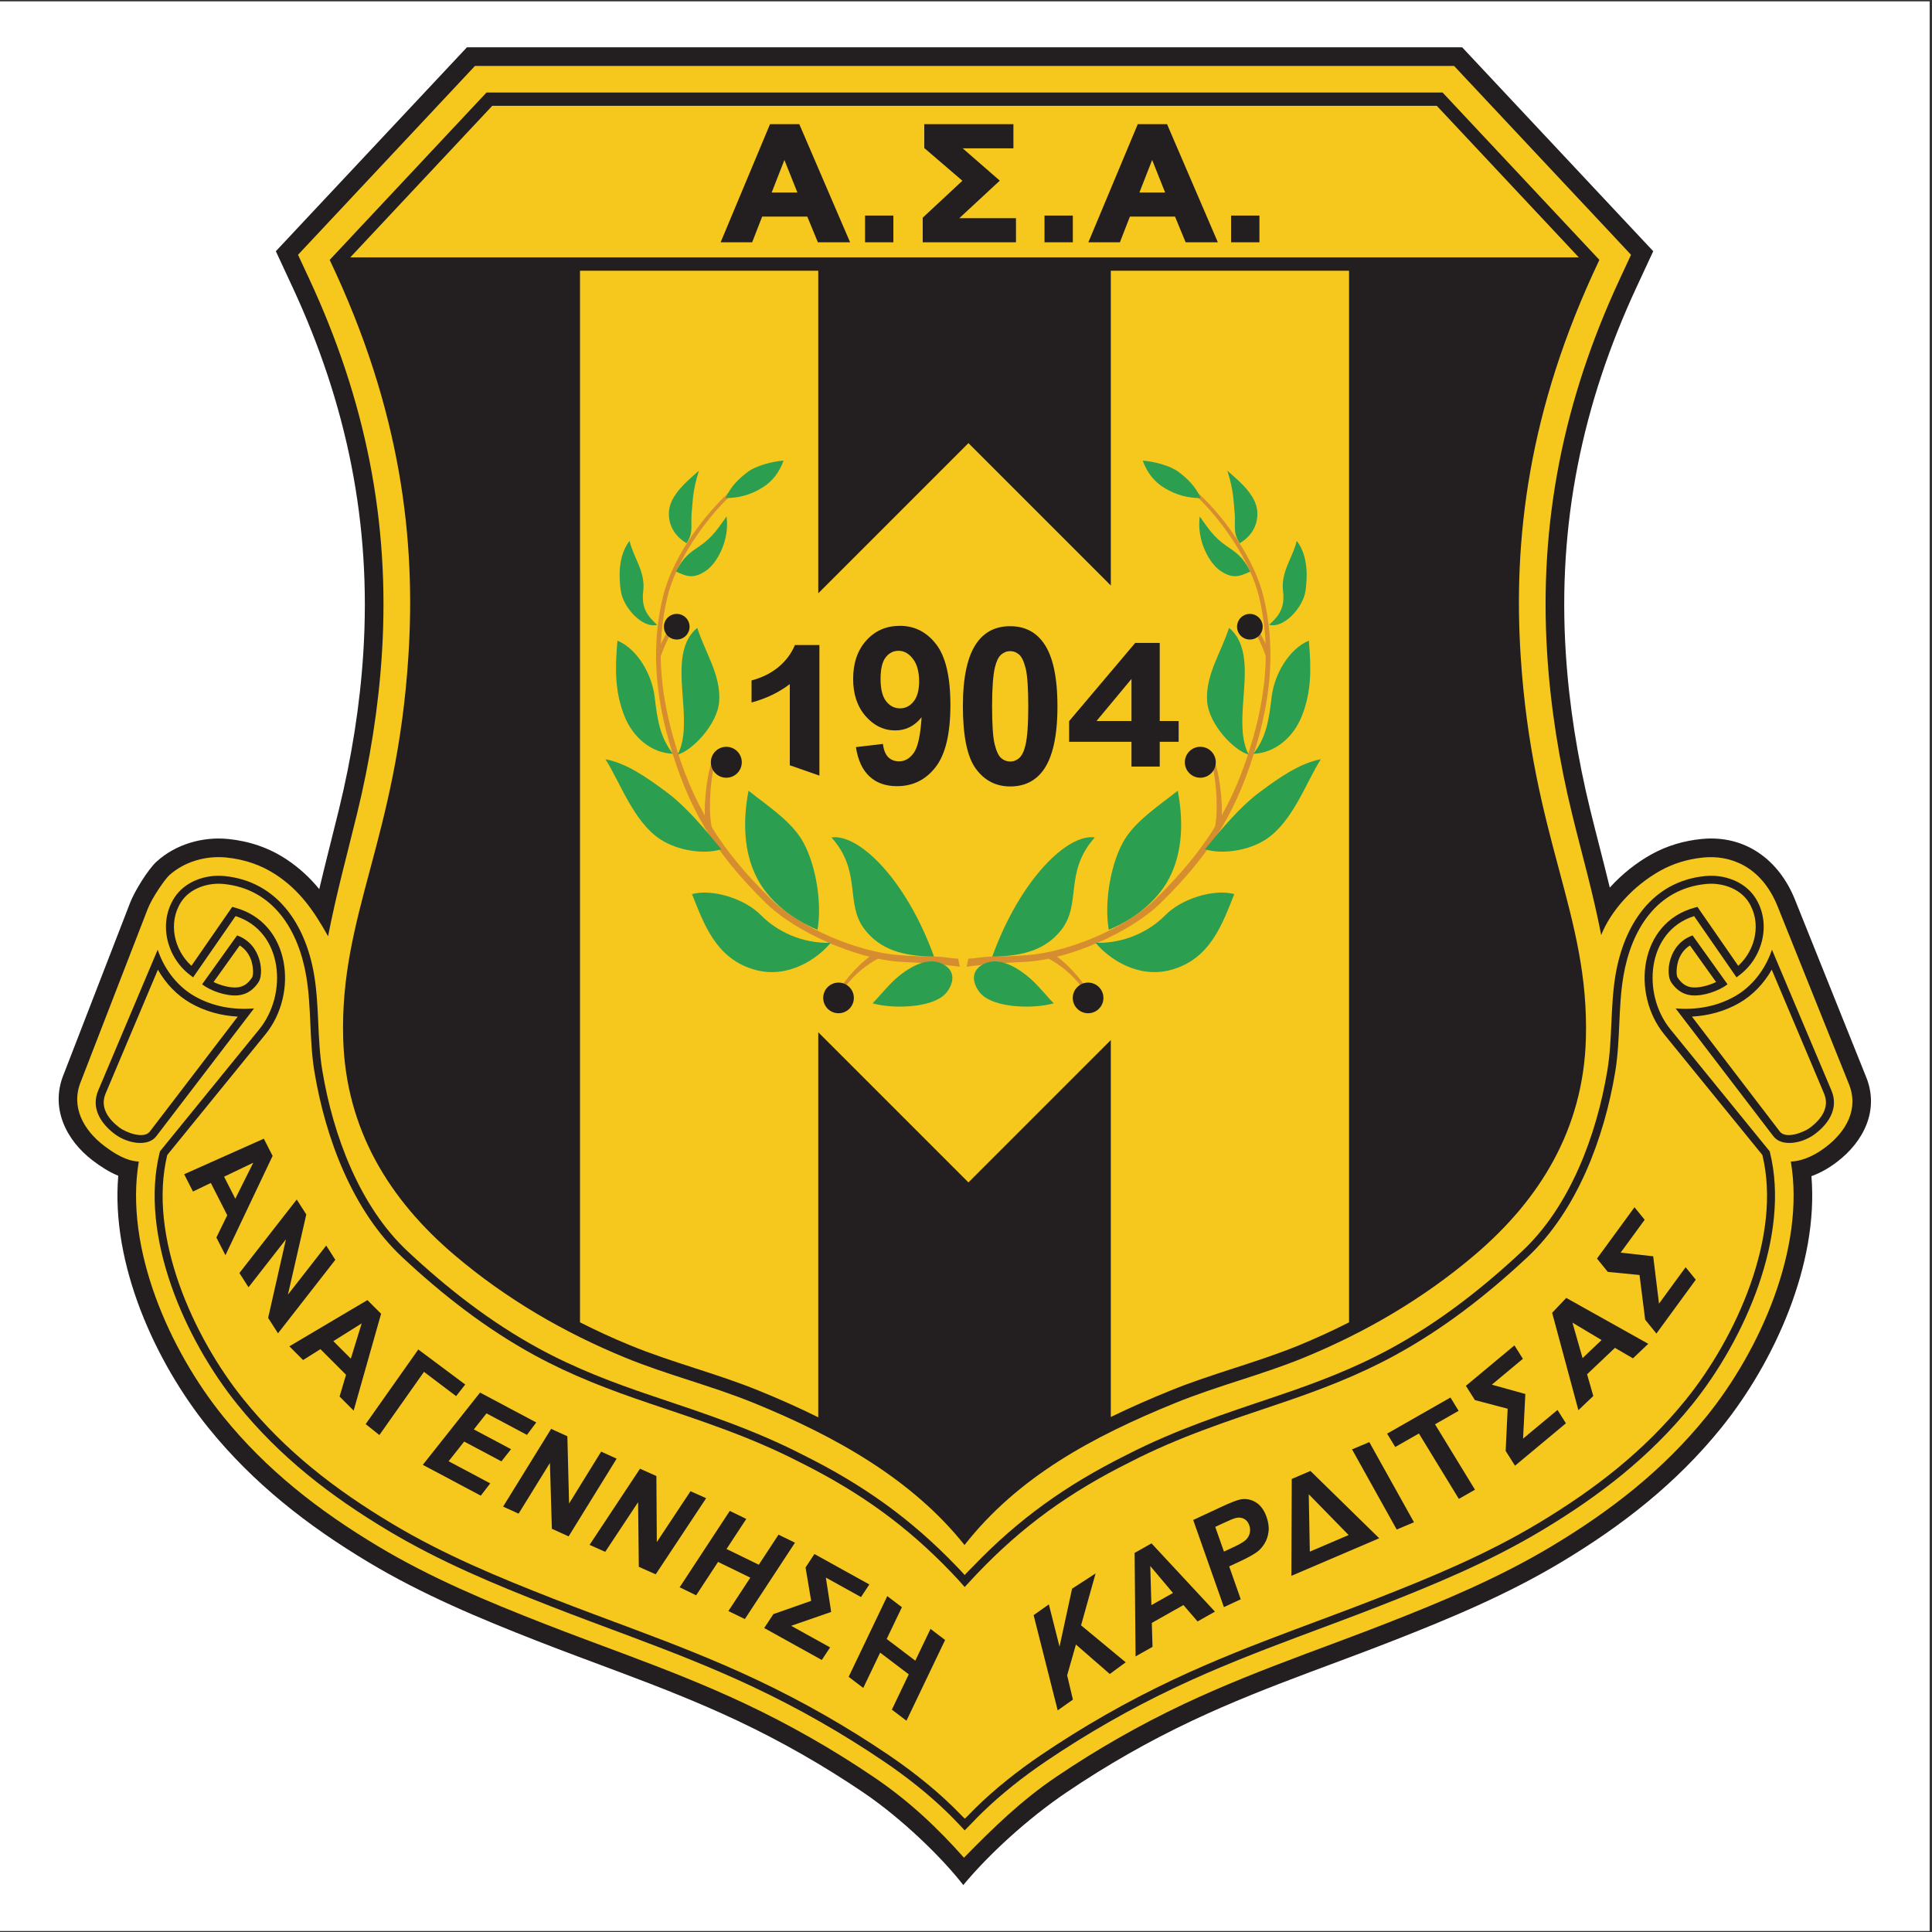 <?xml version="1.0" encoding="UTF-8"?>
<svg xmlns="http://www.w3.org/2000/svg" xmlns:xlink="http://www.w3.org/1999/xlink" width="596pt" height="596pt" viewBox="0 0 596 596" version="1.1">
<rect x="0" y="0" width="596" height="596" fill="#333333" stroke="none"/>
<g id="surface1">
<path style=" stroke:none;fill-rule:evenodd;fill:rgb(100%,100%,100%);fill-opacity:1;" d="M 0 0.418 L 595.277 0.418 L 595.277 595.691 L 0 595.691 L 0 0.418 "/>
<path style=" stroke:none;fill-rule:evenodd;fill:rgb(13.699%,12.199%,12.5%);fill-opacity:1;" d="M 558.805 362.836 C 561.059 389.926 547.445 420.094 530.965 440.492 C 517.113 457.633 500.391 470.664 481.578 481.945 C 465.078 491.84 447.406 499.234 429.531 506.227 C 421.191 509.492 412.785 512.578 404.398 515.723 C 392.043 520.355 379.73 525.168 367.789 530.805 C 354.281 537.176 341.285 544.598 328.922 552.977 C 317.055 561.016 305.035 572.023 297.16 581.52 C 290.578 573.004 278.16 560.973 266.355 552.977 C 253.992 544.598 240.996 537.176 227.488 530.805 C 215.547 525.168 203.234 520.355 190.875 515.723 C 182.492 512.578 174.086 509.492 165.742 506.227 C 147.871 499.234 130.199 491.84 113.699 481.945 C 94.887 470.668 78.16 457.633 64.312 440.492 C 47.801 420.059 34.172 389.824 36.484 362.699 C 33.656 361.566 31.035 359.848 28.621 358.016 C 20.25 351.652 15.402 341.582 19.688 331.309 L 40.176 278.402 C 41.5 274.984 45.625 268.23 48.309 265.793 C 54.203 260.445 62.453 258.043 70.324 258.812 C 76.785 259.445 82.898 261.48 88.324 265.066 C 92.406 267.766 95.664 270.84 98.488 274.285 C 100.426 266.07 102.555 257.906 104.562 249.691 C 108.438 233.812 111.043 217.648 112.078 201.336 C 114.605 161.527 107.012 124.652 90.23 88.555 L 85.094 77.5 L 144.039 14.59 L 451.059 14.59 L 510.004 77.5 L 504.867 88.555 C 488.09 124.652 480.492 161.527 483.02 201.336 C 484.055 217.648 486.66 233.812 490.535 249.691 C 492.508 257.766 494.656 265.758 496.602 273.809 C 500.355 269.656 504.836 266.113 509.469 263.543 C 514.262 260.883 519.504 259.348 524.953 258.812 C 538.395 257.496 548.805 265.266 553.719 277.512 L 575.574 331.973 C 579.891 342.27 575.012 352.117 566.652 358.473 C 564.285 360.266 561.633 361.824 558.805 362.836 "/>
<path style=" stroke:none;fill-rule:evenodd;fill:rgb(96.1%,78.4%,11.8%);fill-opacity:1;" d="M 101.207 288.812 C 103.824 275.438 106.914 264.273 110.141 251.051 C 114.102 234.832 116.754 218.367 117.812 201.699 C 120.402 160.844 112.66 123.184 95.441 86.133 L 91.938 78.598 L 146.527 20.336 L 448.57 20.336 L 503.16 78.598 L 499.656 86.133 C 482.438 123.184 474.695 160.844 477.285 201.699 C 478.344 218.367 480.996 234.832 484.957 251.051 C 488.211 264.391 491.324 274.961 493.953 288.453 C 496.914 280.984 503.793 273.258 512.254 268.562 C 516.098 266.43 520.512 265.02 525.516 264.527 C 533.414 263.754 543.273 266.902 548.387 279.648 L 570.262 334.156 C 573.586 342.023 569.566 349.043 563.176 353.898 C 560.223 356.141 556.395 358.184 552.457 358.32 C 556.965 385.18 542.887 416.602 526.496 436.883 C 513.035 453.543 496.906 466.059 478.625 477.02 C 462.363 486.77 445.051 493.988 427.441 500.879 C 419.125 504.133 410.742 507.211 402.383 510.344 C 389.875 515.035 377.426 519.906 365.34 525.609 C 351.551 532.113 338.32 539.672 325.699 548.223 C 315.035 555.449 306.305 563.949 297.371 573.086 C 288.98 563.59 280.133 555.371 269.578 548.223 C 256.957 539.672 243.727 532.113 229.938 525.609 C 217.852 519.906 205.402 515.035 192.895 510.344 C 184.535 507.211 176.152 504.133 167.836 500.879 C 150.227 493.988 132.914 486.77 116.652 477.02 C 98.371 466.059 82.242 453.543 68.781 436.883 C 52.395 416.605 38.312 385.18 42.82 358.32 C 38.879 358.184 35.051 355.684 32.098 353.441 C 25.707 348.586 21.695 341.324 25.016 333.461 L 45.535 280.477 C 46.957 276.797 50.98 271.125 52.168 270.047 C 56.84 265.809 63.465 263.91 69.762 264.527 C 75.715 265.113 80.836 267.004 85.156 269.859 C 92.359 274.621 96.652 280.684 101.207 288.812 "/>
<path style=" stroke:none;fill-rule:evenodd;fill:rgb(13.699%,12.199%,12.5%);fill-opacity:1;" d="M 59.055 297.938 L 71.641 279.766 L 72.477 279.992 C 89.676 284.645 92.078 306.559 81.898 319.066 L 51.598 356.305 C 45.547 381.293 59.629 412.504 75.16 431.727 C 88.043 447.668 103.34 459.473 120.871 469.984 C 136.828 479.551 153.562 486.48 170.828 493.238 C 179.105 496.477 187.449 499.539 195.773 502.664 C 208.516 507.441 221.125 512.379 233.438 518.191 C 247.648 524.895 261.172 532.617 274.18 541.43 C 282.156 546.836 290.246 553.328 296.945 560.379 L 297.637 561.031 L 298.344 560.367 C 299.121 559.547 299.918 558.738 300.73 557.938 C 306.914 551.832 314.047 546.207 321.098 541.43 C 334.105 532.617 347.629 524.895 361.84 518.191 C 374.152 512.379 386.762 507.441 399.504 502.664 C 407.828 499.539 416.172 496.477 424.449 493.238 C 441.715 486.48 458.449 479.551 474.406 469.984 C 491.938 459.473 507.234 447.668 520.113 431.727 C 535.648 412.504 549.73 381.293 543.676 356.305 L 513.379 319.066 C 503.199 306.559 505.602 284.645 522.801 279.992 L 523.637 279.766 L 536.223 297.938 C 541.645 293.035 543.496 284.543 539.383 278.215 C 536.645 274.008 531.141 272.223 526.312 272.695 C 510.949 274.199 503.211 286.996 500.816 301.051 C 499.148 310.852 499.91 320.879 498.258 330.77 C 494.863 351.059 486.535 373.484 471.195 387.824 C 458.727 399.477 445.309 409.934 430.297 418.117 C 418.836 424.363 407.16 428.801 394.832 432.957 C 378.824 438.352 363.824 443.219 348.691 450.996 C 330 460.301 315.379 470.758 301.164 485.746 C 299.961 487.012 298.781 488.309 297.586 489.582 C 296.363 488.133 295.07 486.746 293.762 485.375 C 279.656 470.586 265.121 460.227 246.586 450.996 C 231.453 443.219 216.449 438.352 200.445 432.957 C 188.117 428.801 176.441 424.363 164.98 418.117 C 149.969 409.934 136.551 399.477 124.082 387.824 C 108.738 373.484 100.414 351.059 97.02 330.77 C 95.367 320.879 96.129 310.852 94.457 301.051 C 92.066 286.996 84.324 274.199 68.965 272.695 C 64.137 272.223 58.629 274.008 55.895 278.215 C 51.781 284.543 53.633 293.035 59.055 297.938 Z M 522.133 288.562 C 514.453 291.332 513.824 300.484 515.531 303.008 C 516.523 304.48 518.41 306.77 521.988 307.059 C 525.547 307.348 530.383 305.641 532.926 303.645 Z M 521.328 291.668 L 529.391 302.938 C 527.152 304.035 524.266 304.773 522.184 304.605 C 520.078 304.438 518.711 303.32 517.57 301.629 C 516.887 300.617 517.332 297.684 517.664 296.598 C 518.312 294.492 519.543 292.777 521.328 291.668 Z M 546.629 292.973 L 564.973 336.391 C 567.184 341.629 564.469 346.355 559.938 349.797 C 555.953 352.824 549.609 353.844 547.094 350.555 L 516.91 311.082 C 523.395 311.621 529.77 310.465 535.309 307.281 C 540.199 304.477 544.445 299.469 546.629 292.973 Z M 546.562 299.137 L 562.703 337.348 C 564.523 341.652 561.797 345.293 558.449 347.836 C 556.508 349.312 550.93 351.516 549.047 349.059 L 521.941 313.613 C 527.047 313.332 532.059 311.988 536.535 309.418 C 540.758 306.992 544.164 303.352 546.562 299.137 Z M 297.586 564.652 C 296.766 563.723 296.086 563.051 295.332 562.258 C 294.332 561.199 293.297 560.152 292.234 559.117 C 286.293 553.34 279.504 548.008 272.801 543.469 C 259.895 534.723 246.484 527.066 232.387 520.414 C 220.137 514.633 207.59 509.723 194.91 504.969 C 186.574 501.84 178.219 498.773 169.93 495.531 C 152.531 488.723 135.688 481.738 119.605 472.094 C 101.82 461.43 86.312 449.445 73.246 433.273 C 57.148 413.352 42.859 381.285 49.277 355.445 L 49.344 355.18 L 79.988 317.516 C 88.871 306.598 87.34 287.262 72.66 282.609 L 59.578 301.504 L 58.555 300.723 C 51.355 295.219 48.77 284.656 53.832 276.875 C 57.074 271.883 63.453 269.68 69.203 270.246 C 85.723 271.863 94.297 285.453 96.887 300.637 C 98.559 310.461 97.797 320.488 99.449 330.363 C 102.746 350.09 110.836 372.074 125.762 386.023 C 138.078 397.535 151.328 407.871 166.16 415.953 C 177.492 422.133 189.039 426.516 201.23 430.625 C 217.359 436.062 232.453 440.965 247.695 448.801 C 266.281 458.051 280.922 468.453 295.082 483.191 C 295.926 484.074 296.801 484.945 297.586 485.879 C 298.391 484.965 299.332 484.094 300.18 483.211 C 314.344 468.465 328.988 458.055 347.582 448.801 C 362.824 440.965 377.914 436.062 394.047 430.625 C 406.234 426.516 417.785 422.133 429.117 415.953 C 443.949 407.871 457.199 397.535 469.516 386.023 C 484.441 372.074 492.527 350.09 495.828 330.363 C 497.48 320.488 496.719 310.461 498.391 300.637 C 500.977 285.453 509.555 271.863 526.074 270.246 C 531.824 269.68 538.199 271.883 541.445 276.875 C 546.508 284.656 543.922 295.219 536.723 300.723 L 535.699 301.504 L 522.613 282.609 C 507.938 287.262 506.406 306.598 515.289 317.516 L 545.934 355.18 L 546 355.445 C 552.418 381.285 538.129 413.352 522.031 433.273 C 508.965 449.445 493.457 461.43 475.672 472.094 C 459.59 481.738 442.746 488.723 425.348 495.531 C 417.059 498.773 408.703 501.84 400.367 504.969 C 387.688 509.723 375.141 514.633 362.887 520.414 C 348.789 527.066 335.383 534.723 322.477 543.469 C 315.789 548 309.012 553.316 303.078 559.078 C 302.023 560.102 300.996 561.145 300 562.195 C 299.23 563.008 298.371 563.848 297.586 564.652 Z M 73.145 288.562 C 80.82 291.332 81.453 300.484 79.746 303.008 C 78.754 304.48 76.867 306.77 73.289 307.059 C 69.73 307.348 64.895 305.641 62.352 303.645 Z M 73.949 291.668 L 65.887 302.938 C 68.125 304.035 71.012 304.773 73.094 304.605 C 75.199 304.438 76.566 303.32 77.707 301.629 C 78.391 300.617 77.945 297.684 77.609 296.598 C 76.965 294.492 75.734 292.777 73.949 291.668 Z M 48.648 292.973 L 30.305 336.391 C 28.094 341.629 30.809 346.355 35.34 349.797 C 39.32 352.824 45.668 353.844 48.184 350.555 L 78.367 311.082 C 71.883 311.621 65.508 310.465 59.969 307.281 C 55.078 304.477 50.828 299.469 48.648 292.973 Z M 48.715 299.137 L 32.574 337.348 C 30.754 341.652 33.48 345.293 36.828 347.836 C 38.77 349.312 44.348 351.516 46.227 349.059 L 73.336 313.613 C 68.23 313.332 63.219 311.988 58.742 309.418 C 54.52 306.992 51.109 303.352 48.715 299.137 "/>
<path style=" stroke:none;fill-rule:evenodd;fill:rgb(13.699%,12.199%,12.5%);fill-opacity:1;" d="M 101.703 80.176 L 150.082 28.539 L 445.016 28.539 L 493.395 80.176 C 471.207 126.777 466.852 166.805 469.098 202.219 C 472.699 258.98 490.324 281.996 489.227 320.477 C 488.43 348.254 475.125 370.016 454.816 387.238 C 438.914 400.727 421.137 411.059 402.254 418.812 C 389.332 424.117 375.637 427.477 362.652 432.762 C 337.16 443.133 314.141 455.473 297.547 476.621 C 281.438 456.414 257.918 443.125 232.445 432.762 C 219.461 427.477 205.766 424.117 192.844 418.812 C 173.961 411.059 156.184 400.727 140.281 387.238 C 119.973 370.016 106.668 348.254 105.871 320.477 C 104.773 281.996 122.398 258.98 126 202.219 C 128.246 166.805 123.891 126.777 101.703 80.176 Z M 342.672 83.512 L 342.672 180.617 L 298.754 136.695 L 252.426 183.023 L 252.426 83.512 L 178.926 83.512 L 178.926 407.922 C 183.957 410.48 189.156 412.863 194.402 415.016 C 207.348 420.332 221.016 423.684 233.992 428.961 C 240.188 431.48 246.367 434.211 252.426 437.223 L 252.426 318.434 L 298.754 364.762 L 342.672 320.844 L 342.672 437.129 C 348.672 434.195 354.844 431.508 361.105 428.961 C 374.082 423.68 387.75 420.332 400.695 415.016 C 405.938 412.863 411.141 410.48 416.172 407.922 L 416.172 83.512 Z M 108.043 79.41 L 487.055 79.41 L 443.238 32.641 L 151.859 32.641 L 108.043 79.41 "/>
<path style=" stroke:none;fill-rule:nonzero;fill:rgb(13.699%,12.199%,12.5%);fill-opacity:1;" d="M 252.777 239.27 L 243.641 236.074 L 243.641 211.035 C 240.297 213.602 236.367 215.492 231.84 216.711 L 231.84 209.914 C 238.043 208.254 242.793 204.637 245.238 198.984 L 252.777 198.984 L 252.777 239.27 "/>
<path style=" stroke:none;fill-rule:nonzero;fill:rgb(13.699%,12.199%,12.5%);fill-opacity:1;" d="M 264.039 230.477 L 272.375 229.484 C 272.586 231.312 273.117 232.664 273.977 233.543 C 274.832 234.422 275.965 234.863 277.375 234.863 C 279.152 234.863 280.66 233.984 281.902 232.227 C 283.16 230.469 283.953 226.816 284.301 221.258 C 282.133 223.977 279.426 225.328 276.184 225.328 C 272.648 225.328 269.594 223.852 267.031 220.922 C 264.469 217.98 263.184 214.16 263.184 209.445 C 263.184 204.531 264.543 200.578 267.254 197.566 C 269.949 194.57 273.402 193.062 277.586 193.062 C 282.145 193.062 285.879 194.965 288.805 198.762 C 291.727 202.562 293.188 208.805 293.188 217.496 C 293.188 226.352 291.66 232.73 288.617 236.656 C 285.574 240.566 281.609 242.527 276.727 242.527 C 273.215 242.527 270.379 241.523 268.215 239.508 C 266.051 237.488 264.656 234.48 264.039 230.477 Z M 283.535 210.203 C 283.535 207.203 282.898 204.883 281.621 203.238 C 280.348 201.578 278.859 200.758 277.188 200.758 C 275.598 200.758 274.27 201.434 273.223 202.785 C 272.168 204.141 271.645 206.359 271.645 209.445 C 271.645 212.57 272.219 214.867 273.359 216.32 C 274.5 217.785 275.934 218.52 277.648 218.52 C 279.301 218.52 280.699 217.82 281.828 216.41 C 282.969 215.004 283.535 212.93 283.535 210.203 "/>
<path style=" stroke:none;fill-rule:nonzero;fill:rgb(13.699%,12.199%,12.5%);fill-opacity:1;" d="M 311.621 193.176 C 315.984 193.176 319.383 194.855 321.828 198.203 C 324.746 202.156 326.211 208.73 326.211 217.914 C 326.211 227.066 324.738 233.648 321.801 237.66 C 319.371 240.965 315.984 242.609 311.621 242.609 C 307.262 242.609 303.734 240.805 301.059 237.176 C 298.383 233.559 297.043 227.102 297.043 217.812 C 297.043 208.695 298.516 202.137 301.457 198.137 C 303.883 194.832 307.27 193.176 311.621 193.176 Z M 311.621 200.871 C 310.586 200.871 309.656 201.234 308.84 201.945 C 308.023 202.664 307.387 203.949 306.938 205.797 C 306.352 208.199 306.047 212.234 306.047 217.914 C 306.047 223.594 306.32 227.492 306.844 229.613 C 307.375 231.742 308.047 233.152 308.852 233.863 C 309.664 234.562 310.586 234.922 311.621 234.922 C 312.668 234.922 313.598 234.562 314.414 233.84 C 315.23 233.129 315.867 231.844 316.316 229.996 C 316.902 227.617 317.207 223.594 317.207 217.914 C 317.207 212.234 316.934 208.336 316.41 206.203 C 315.879 204.086 315.211 202.664 314.402 201.945 C 313.59 201.234 312.668 200.871 311.621 200.871 "/>
<path style=" stroke:none;fill-rule:nonzero;fill:rgb(13.699%,12.199%,12.5%);fill-opacity:1;" d="M 349.047 236.48 L 349.047 228.84 L 329.812 228.84 L 329.812 222.461 L 350.203 198.336 L 357.766 198.336 L 357.766 222.434 L 363.598 222.434 L 363.598 228.84 L 357.766 228.84 L 357.766 236.48 Z M 349.047 222.434 L 349.047 209.449 L 338.246 222.434 Z M 349.047 222.434 "/>
<path style=" stroke:none;fill-rule:evenodd;fill:rgb(83.899%,55.299%,18.799%);fill-opacity:1;" d="M 225.285 152.961 C 217.242 160.578 208.566 173.211 205.949 183.941 C 202.348 198.711 203.594 212.895 207.668 227.375 C 213.555 248.289 222.336 262.148 237.871 277.402 C 246.945 286.316 264.762 293.711 277.332 294.641 C 280.715 294.891 284.23 295.09 287.621 295.094 C 291.727 295.102 292.781 295.621 295.586 295.742 L 296.117 298.215 C 291.648 297.652 286.02 297.078 280.953 296.875 C 279.668 296.824 278.383 296.754 277.102 296.656 C 264.16 295.699 245.535 287.688 236.199 278.516 C 220.469 263.07 212.242 249.551 206.285 228.379 C 202.137 213.637 200.883 198.953 204.551 183.918 C 207.238 172.891 215.836 160.469 224.098 152.641 L 224.664 152.105 L 225.852 152.426 L 225.285 152.961 "/>
<path style=" stroke:none;fill-rule:evenodd;fill:rgb(83.899%,55.299%,18.799%);fill-opacity:1;" d="M 369.016 152.961 C 377.059 160.578 385.734 173.211 388.352 183.941 C 391.953 198.711 390.707 212.895 386.633 227.375 C 380.746 248.289 371.969 262.148 356.43 277.402 C 347.355 286.316 329.539 293.711 316.969 294.641 C 313.586 294.891 310.07 295.09 306.68 295.094 C 302.574 295.102 301.52 295.621 298.719 295.742 L 298.184 298.215 C 302.652 297.652 308.281 297.078 313.348 296.875 C 314.633 296.824 315.918 296.754 317.199 296.656 C 330.141 295.699 348.766 287.688 358.102 278.516 C 373.832 263.07 382.059 249.551 388.016 228.379 C 392.164 213.637 393.418 198.953 389.75 183.918 C 387.062 172.891 378.465 160.469 370.203 152.641 L 369.637 152.105 L 368.449 152.426 L 369.016 152.961 "/>
<path style=" stroke:none;fill-rule:evenodd;fill:rgb(16.899%,62.399%,31%);fill-opacity:1;" d="M 288.137 295.094 C 279.566 271.344 264.922 257.09 256.504 258.34 C 266.031 269.039 260.535 278.676 266.734 286.719 C 271.484 292.879 278.449 295.012 288.137 295.094 "/>
<path style=" stroke:none;fill-rule:evenodd;fill:rgb(16.899%,62.399%,31%);fill-opacity:1;" d="M 252.199 286.828 C 253.746 277.68 251.312 265.406 247.199 258.809 C 243.52 252.91 236.344 248.266 230.914 243.926 C 228.855 254.691 229.727 264.68 234.395 272.422 C 237.84 278.137 244.094 283.449 252.199 286.828 "/>
<path style=" stroke:none;fill-rule:evenodd;fill:rgb(16.899%,62.399%,31%);fill-opacity:1;" d="M 223.848 153.66 C 227.727 153.609 231.148 152.867 235.066 150.5 C 238.211 148.602 240.41 145.75 241.723 142.09 C 238.336 142.32 233.246 143.664 230.773 145.508 C 228.266 147.379 225.465 149.863 223.848 153.66 "/>
<path style=" stroke:none;fill-rule:evenodd;fill:rgb(16.899%,62.399%,31%);fill-opacity:1;" d="M 211.777 167.57 C 214.18 164.039 212.895 161.961 213.434 157.418 C 213.75 154.77 213.555 151.746 215.613 145.184 C 213.492 147.211 208.148 151.176 206.723 155.902 C 205.82 158.898 206.184 164.23 211.777 167.57 "/>
<path style=" stroke:none;fill-rule:evenodd;fill:rgb(16.899%,62.399%,31%);fill-opacity:1;" d="M 202.723 192.754 C 199.594 189.918 197.824 187.453 198.438 182.324 C 199.156 176.316 195.406 172.031 194.207 166.84 C 190.504 171.664 190.977 178.445 191.5 182.23 C 192.211 187.359 198.152 193.949 202.723 192.754 "/>
<path style=" stroke:none;fill-rule:evenodd;fill:rgb(16.899%,62.399%,31%);fill-opacity:1;" d="M 208.574 176.332 C 211.992 177.898 214.027 178.676 217.945 175.953 C 220.961 173.855 225.141 167.035 224.141 159.324 C 221.562 162.914 219.828 165.758 215.734 168.527 C 213.145 170.281 210.773 171.73 208.574 176.332 "/>
<path style=" stroke:none;fill-rule:evenodd;fill:rgb(16.899%,62.399%,31%);fill-opacity:1;" d="M 222.539 261.992 C 217.129 255.418 211.805 248.969 205.574 244.316 C 199.414 239.723 193.188 235.422 186.77 234.215 C 191.172 241.047 195.379 253.383 203.566 258.836 C 209.117 262.535 217.352 263.613 222.539 261.992 "/>
<path style=" stroke:none;fill-rule:evenodd;fill:rgb(16.899%,62.399%,31%);fill-opacity:1;" d="M 290.977 297.477 C 286.895 295.273 281.992 297.402 277.57 300.883 C 274.344 303.426 271.953 306.688 269.172 309.512 C 275.496 311.309 287.406 310.945 291.551 306.664 C 293.57 304.578 295.633 299.996 290.977 297.477 "/>
<path style=" stroke:none;fill-rule:evenodd;fill:rgb(16.899%,62.399%,31%);fill-opacity:1;" d="M 209.059 232.762 C 211.387 228.285 211.145 222.395 210.719 216.406 C 210.098 207.656 209.078 198.703 215.102 193.68 C 217.582 201.434 222.48 208.363 221.848 216.477 C 221.297 223.473 213.555 231.59 209.059 232.762 "/>
<path style=" stroke:none;fill-rule:evenodd;fill:rgb(16.899%,62.399%,31%);fill-opacity:1;" d="M 207.602 232.535 C 203.527 227.383 202.758 221.785 201.949 214.98 C 201.109 207.953 196.574 200.172 190.477 197.637 C 189.711 206.242 189.645 213.387 192.656 220.945 C 195.254 227.465 200.871 232.285 207.602 232.535 "/>
<path style=" stroke:none;fill-rule:evenodd;fill:rgb(16.899%,62.399%,31%);fill-opacity:1;" d="M 256.254 290.848 C 247.328 291.105 239.555 287.23 234.766 282.336 C 229.816 277.277 219.852 274.105 213.473 275.816 C 217.062 284.723 220.762 295.945 233.117 299.23 C 243.305 301.941 252.27 295.68 256.254 290.848 "/>
<path style=" stroke:none;fill-rule:evenodd;fill:rgb(16.899%,62.399%,31%);fill-opacity:1;" d="M 306.105 295.094 C 314.676 271.344 329.32 257.09 337.734 258.34 C 328.211 269.039 333.703 278.676 327.504 286.719 C 322.758 292.879 315.789 295.012 306.105 295.094 "/>
<path style=" stroke:none;fill-rule:evenodd;fill:rgb(16.899%,62.399%,31%);fill-opacity:1;" d="M 342.039 286.828 C 340.496 277.68 342.926 265.406 347.039 258.809 C 350.719 252.91 357.895 248.266 363.324 243.926 C 365.383 254.691 364.516 264.68 359.844 272.422 C 356.398 278.137 350.145 283.449 342.039 286.828 "/>
<path style=" stroke:none;fill-rule:evenodd;fill:rgb(16.899%,62.399%,31%);fill-opacity:1;" d="M 370.395 153.66 C 366.512 153.609 363.09 152.867 359.176 150.5 C 356.027 148.602 353.828 145.75 352.516 142.09 C 355.902 142.32 360.992 143.664 363.465 145.508 C 365.973 147.379 368.773 149.863 370.395 153.66 "/>
<path style=" stroke:none;fill-rule:evenodd;fill:rgb(16.899%,62.399%,31%);fill-opacity:1;" d="M 382.461 167.57 C 380.062 164.039 381.348 161.961 380.805 157.418 C 380.488 154.77 380.688 151.746 378.625 145.184 C 380.746 147.211 386.09 151.176 387.516 155.902 C 388.418 158.898 388.059 164.23 382.461 167.57 "/>
<path style=" stroke:none;fill-rule:evenodd;fill:rgb(16.899%,62.399%,31%);fill-opacity:1;" d="M 391.516 192.754 C 394.645 189.918 396.414 187.453 395.801 182.324 C 395.082 176.316 398.836 172.031 400.031 166.84 C 403.734 171.664 403.266 178.445 402.738 182.23 C 402.031 187.359 396.086 193.949 391.516 192.754 "/>
<path style=" stroke:none;fill-rule:evenodd;fill:rgb(16.899%,62.399%,31%);fill-opacity:1;" d="M 385.664 176.332 C 382.246 177.898 380.211 178.676 376.297 175.953 C 373.277 173.855 369.098 167.035 370.102 159.324 C 372.68 162.914 374.414 165.758 378.504 168.527 C 381.094 170.281 383.465 171.73 385.664 176.332 "/>
<path style=" stroke:none;fill-rule:evenodd;fill:rgb(16.899%,62.399%,31%);fill-opacity:1;" d="M 371.699 261.992 C 377.113 255.418 382.434 248.969 388.664 244.316 C 394.824 239.723 401.055 235.422 407.469 234.215 C 403.07 241.047 398.859 253.383 390.676 258.836 C 385.121 262.535 376.891 263.613 371.699 261.992 "/>
<path style=" stroke:none;fill-rule:evenodd;fill:rgb(16.899%,62.399%,31%);fill-opacity:1;" d="M 303.266 297.477 C 307.344 295.273 312.246 297.402 316.668 300.883 C 319.895 303.426 322.285 306.688 325.07 309.512 C 318.742 311.309 306.832 310.945 302.691 306.664 C 300.672 304.578 298.605 299.996 303.266 297.477 "/>
<path style=" stroke:none;fill-rule:evenodd;fill:rgb(16.899%,62.399%,31%);fill-opacity:1;" d="M 385.184 232.762 C 382.855 228.285 383.094 222.395 383.52 216.406 C 384.141 207.656 385.16 198.703 379.141 193.68 C 376.66 201.434 371.758 208.363 372.395 216.477 C 372.941 223.473 380.688 231.59 385.184 232.762 "/>
<path style=" stroke:none;fill-rule:evenodd;fill:rgb(16.899%,62.399%,31%);fill-opacity:1;" d="M 386.641 232.535 C 390.715 227.383 391.48 221.785 392.293 214.98 C 393.129 207.953 397.664 200.172 403.762 197.637 C 404.527 206.242 404.598 213.387 401.586 220.945 C 398.984 227.465 393.367 232.285 386.641 232.535 "/>
<path style=" stroke:none;fill-rule:evenodd;fill:rgb(16.899%,62.399%,31%);fill-opacity:1;" d="M 337.988 290.848 C 346.914 291.105 354.684 287.23 359.473 282.336 C 364.422 277.277 374.387 274.105 380.766 275.816 C 377.176 284.723 373.48 295.945 361.125 299.23 C 350.938 301.941 341.973 295.68 337.988 290.848 "/>
<path style=" stroke:none;fill-rule:evenodd;fill:rgb(13.699%,12.199%,12.5%);fill-opacity:1;" d="M 249.035 66.816 L 235.117 66.816 L 232.031 74.746 L 222.305 74.746 L 237.547 38.297 L 246.574 38.297 L 262.246 74.746 L 252.309 74.746 Z M 245.984 59.387 L 241.98 49.34 L 238.055 59.387 Z M 266.859 74.746 L 266.859 66.504 L 275.594 66.504 L 275.594 74.746 Z M 296.988 45.762 L 308.422 55.727 L 295.941 67.305 L 313.418 67.305 L 313.418 74.746 L 284.648 74.746 L 284.648 67.156 L 296.887 55.758 L 285.129 45.668 L 285.129 38.297 L 312.625 38.297 L 312.625 45.762 Z M 322.219 74.746 L 322.219 66.504 L 330.957 66.504 L 330.957 74.746 Z M 362.48 66.816 L 348.562 66.816 L 345.477 74.746 L 335.746 74.746 L 350.992 38.297 L 360.02 38.297 L 375.691 74.746 L 365.754 74.746 Z M 359.43 59.387 L 355.426 49.34 L 351.5 59.387 Z M 379.781 74.746 L 379.781 66.504 L 388.52 66.504 L 388.52 74.746 L 379.781 74.746 "/>
<path style=" stroke:none;fill-rule:nonzero;fill:rgb(13.699%,12.199%,12.5%);fill-opacity:1;" d="M 326.285 527.629 L 318.859 498.25 L 323.555 494.934 L 326.852 507.977 L 330.727 490.086 L 337.973 485.391 L 333.496 501.398 L 347.27 512.809 L 342.352 516.406 L 331.91 507.316 L 329.203 516.824 L 330.98 524.312 L 326.285 527.629 "/>
<path style=" stroke:none;fill-rule:nonzero;fill:rgb(13.699%,12.199%,12.5%);fill-opacity:1;" d="M 374.797 497.168 L 369.434 500.195 L 365.078 495.145 L 355.32 500.648 L 355.539 508.031 L 350.312 510.977 L 350.016 479.051 L 355.227 476.113 Z M 361.848 491.41 L 354.848 483.102 L 355.191 495.164 Z M 361.848 491.41 "/>
<path style=" stroke:none;fill-rule:nonzero;fill:rgb(13.699%,12.199%,12.5%);fill-opacity:1;" d="M 377.562 495.781 L 368.09 468.898 L 376.43 465.012 C 379.586 463.535 381.695 462.715 382.75 462.535 C 384.367 462.25 385.914 462.547 387.387 463.434 C 388.859 464.324 389.973 465.836 390.723 467.973 C 391.305 469.621 391.508 471.148 391.328 472.535 C 391.148 473.934 390.734 475.152 390.074 476.211 C 389.414 477.258 388.668 478.105 387.828 478.734 C 386.68 479.57 384.926 480.539 382.57 481.641 L 379.188 483.219 L 382.758 493.359 Z M 374.891 471.027 L 377.574 478.648 L 380.414 477.324 C 382.465 476.367 383.789 475.59 384.383 474.988 C 384.973 474.387 385.355 473.695 385.539 472.91 C 385.719 472.129 385.672 471.34 385.391 470.547 C 385.047 469.57 384.488 468.891 383.711 468.508 C 382.941 468.133 382.098 468.059 381.207 468.293 C 380.539 468.457 379.273 468.98 377.402 469.855 L 374.891 471.027 "/>
<path style=" stroke:none;fill-rule:nonzero;fill:rgb(13.699%,12.199%,12.5%);fill-opacity:1;" d="M 425.473 474.535 L 398.383 486.125 L 398.488 456.238 L 404.254 453.773 Z M 416.039 473.543 L 403.734 460.957 L 404.066 478.66 Z M 416.039 473.543 "/>
<path style=" stroke:none;fill-rule:nonzero;fill:rgb(13.699%,12.199%,12.5%);fill-opacity:1;" d="M 430.867 471.844 L 417.09 447.117 L 422.414 444.875 L 436.195 469.598 L 430.867 471.844 "/>
<path style=" stroke:none;fill-rule:nonzero;fill:rgb(13.699%,12.199%,12.5%);fill-opacity:1;" d="M 450.039 462.391 L 437.715 442.215 L 430.418 446.379 L 427.906 442.266 L 447.453 431.113 L 449.965 435.223 L 442.688 439.379 L 455.012 459.555 L 450.039 462.391 "/>
<path style=" stroke:none;fill-rule:nonzero;fill:rgb(13.699%,12.199%,12.5%);fill-opacity:1;" d="M 452.211 427.516 L 467.184 415.039 L 469.793 419.172 L 460.207 427.16 L 470.551 430.027 L 469.848 443.805 L 480.469 434.953 L 483.066 439.07 L 467.363 452.156 L 464.477 447.594 L 465.094 434.574 L 454.992 431.914 L 452.211 427.516 "/>
<path style=" stroke:none;fill-rule:nonzero;fill:rgb(13.699%,12.199%,12.5%);fill-opacity:1;" d="M 508.473 414.551 L 503.75 419.035 L 498.188 415.797 L 489.598 423.949 L 491.516 430.652 L 486.914 435.023 L 478.82 404.98 L 483.176 400.395 Z M 494.062 413.395 L 485.078 408.008 L 488.203 418.961 Z M 494.062 413.395 "/>
<path style=" stroke:none;fill-rule:nonzero;fill:rgb(13.699%,12.199%,12.5%);fill-opacity:1;" d="M 492.652 388.254 L 504.223 372.422 L 507.363 376.285 L 499.953 386.422 L 509.992 387.551 L 511.785 402.156 L 519.996 390.922 L 523.125 394.773 L 510.984 411.383 L 507.516 407.113 L 505.773 393.324 L 495.996 392.367 L 492.652 388.254 "/>
<path style=" stroke:none;fill-rule:nonzero;fill:rgb(13.699%,12.199%,12.5%);fill-opacity:1;" d="M 69.543 387.227 L 66.754 381.754 L 70.105 374.883 L 65.035 364.93 L 59.531 367.57 L 56.812 362.238 L 81.387 351.27 L 84.094 356.586 Z M 72.59 369.789 L 78.129 358.688 L 69.129 362.996 Z M 72.59 369.789 "/>
<path style=" stroke:none;fill-rule:nonzero;fill:rgb(13.699%,12.199%,12.5%);fill-opacity:1;" d="M 73.855 392.711 L 91.539 370.039 L 94.488 374.645 L 88.82 399.383 L 100.633 384.242 L 103.445 388.641 L 85.762 411.312 L 82.719 406.559 L 88.203 382.324 L 76.668 397.109 L 73.855 392.711 "/>
<path style=" stroke:none;fill-rule:nonzero;fill:rgb(13.699%,12.199%,12.5%);fill-opacity:1;" d="M 109.098 435.164 L 104.754 430.816 L 106.75 424.102 L 98.848 416.199 L 93.496 419.559 L 89.266 415.324 L 113.344 401.062 L 117.562 405.285 Z M 108.227 419.125 L 111.582 408.246 L 102.836 413.73 Z M 108.227 419.125 "/>
<path style=" stroke:none;fill-rule:nonzero;fill:rgb(13.699%,12.199%,12.5%);fill-opacity:1;" d="M 129.039 416.301 L 143.52 427.109 L 140.703 430.691 L 130.793 423.199 L 117.039 442.691 L 112.797 439.32 L 129.039 416.301 "/>
<path style=" stroke:none;fill-rule:nonzero;fill:rgb(13.699%,12.199%,12.5%);fill-opacity:1;" d="M 130.43 451.883 L 148.09 429.59 L 165.434 438.812 L 162.555 442.645 L 150.082 436.012 L 146.172 440.953 L 157.652 447.059 L 154.68 450.812 L 143.195 444.707 L 138.391 450.773 L 151.234 457.605 L 148.316 461.395 L 130.43 451.883 "/>
<path style=" stroke:none;fill-rule:nonzero;fill:rgb(13.699%,12.199%,12.5%);fill-opacity:1;" d="M 155.203 464.77 L 170.016 440.789 L 175.023 443.066 L 175.555 463.82 L 185.445 447.809 L 190.227 449.98 L 175.41 473.961 L 170.246 471.609 L 169.645 451.305 L 159.98 466.945 L 155.203 464.77 "/>
<path style=" stroke:none;fill-rule:nonzero;fill:rgb(13.699%,12.199%,12.5%);fill-opacity:1;" d="M 181.875 476.578 L 197.438 453.082 L 202.488 455.336 L 202.621 475.711 L 213.012 460.023 L 217.84 462.176 L 202.277 485.664 L 197.066 483.344 L 196.848 463.406 L 186.703 478.727 L 181.875 476.578 "/>
<path style=" stroke:none;fill-rule:nonzero;fill:rgb(13.699%,12.199%,12.5%);fill-opacity:1;" d="M 209.664 489.66 L 225.133 466.094 L 230.215 468.574 L 224.129 477.848 L 234.078 482.699 L 240.164 473.426 L 245.242 475.902 L 229.777 499.465 L 224.699 496.988 L 231.461 486.688 L 221.512 481.836 L 214.75 492.137 L 209.664 489.66 "/>
<path style=" stroke:none;fill-rule:nonzero;fill:rgb(13.699%,12.199%,12.5%);fill-opacity:1;" d="M 251.238 479.395 L 268.18 488.785 L 265.609 492.68 L 254.766 486.668 L 256.41 497.266 L 244.062 501.543 L 256.078 508.203 L 253.52 512.086 L 235.75 502.23 L 238.586 497.93 L 250.234 493.844 L 248.504 483.543 L 251.238 479.395 "/>
<path style=" stroke:none;fill-rule:nonzero;fill:rgb(13.699%,12.199%,12.5%);fill-opacity:1;" d="M 261.797 517.289 L 273.715 492.387 L 278.227 495.809 L 273.535 505.605 L 282.359 512.301 L 287.051 502.5 L 291.555 505.918 L 279.633 530.82 L 275.129 527.402 L 280.34 516.516 L 271.516 509.82 L 266.305 520.711 L 261.797 517.289 "/>
<path style=" stroke:none;fill-rule:evenodd;fill:rgb(83.899%,55.299%,18.799%);fill-opacity:1;" d="M 335.684 305.867 C 333.914 302.211 327.836 295.727 324.605 294.266 C 323.613 294.637 323.547 294.895 322.555 295.27 C 326.961 297.32 332.223 301.723 334.84 306.312 C 335.461 306.062 335.062 306.117 335.684 305.867 "/>
<path style=" stroke:none;fill-rule:evenodd;fill:rgb(83.899%,55.299%,18.799%);fill-opacity:1;" d="M 374.777 235.176 C 376.414 239.117 377.633 251.246 376.504 254.605 C 375.555 255.078 375.414 255.898 374.465 256.371 C 375.969 251.75 375.316 241.594 374.09 236.551 C 374.695 236.266 374.172 235.461 374.777 235.176 "/>
<path style=" stroke:none;fill-rule:evenodd;fill:rgb(83.899%,55.299%,18.799%);fill-opacity:1;" d="M 386.691 192.18 C 387.988 193.703 389.746 196.973 391.246 200.375 L 391.148 204.238 C 389.828 200.277 387.98 196.191 386.453 193.699 C 386.945 193.242 386.203 192.637 386.691 192.18 "/>
<path style=" stroke:none;fill-rule:evenodd;fill:rgb(13.699%,12.199%,12.5%);fill-opacity:1;" d="M 370.281 230.379 C 367.648 230.379 365.512 232.516 365.512 235.152 C 365.512 237.785 367.648 239.922 370.281 239.922 C 372.918 239.922 375.055 237.785 375.055 235.152 C 375.055 232.516 372.918 230.379 370.281 230.379 "/>
<path style=" stroke:none;fill-rule:evenodd;fill:rgb(13.699%,12.199%,12.5%);fill-opacity:1;" d="M 385.57 189.383 C 383.387 189.383 381.617 191.152 381.617 193.336 C 381.617 195.52 383.387 197.289 385.57 197.289 C 387.754 197.289 389.527 195.52 389.527 193.336 C 389.527 191.152 387.754 189.383 385.57 189.383 "/>
<path style=" stroke:none;fill-rule:evenodd;fill:rgb(13.699%,12.199%,12.5%);fill-opacity:1;" d="M 335.664 303.121 C 333.055 303.121 330.938 305.234 330.938 307.848 C 330.938 310.457 333.055 312.574 335.664 312.574 C 338.277 312.574 340.395 310.457 340.395 307.848 C 340.395 305.234 338.277 303.121 335.664 303.121 "/>
<path style=" stroke:none;fill-rule:evenodd;fill:rgb(83.899%,55.299%,18.799%);fill-opacity:1;" d="M 258.66 305.867 C 260.43 302.211 266.508 295.727 269.734 294.266 C 270.73 294.637 270.797 294.895 271.789 295.27 C 267.383 297.32 262.121 301.723 259.504 306.312 C 258.883 306.062 259.281 306.117 258.66 305.867 "/>
<path style=" stroke:none;fill-rule:evenodd;fill:rgb(83.899%,55.299%,18.799%);fill-opacity:1;" d="M 219.566 235.176 C 217.926 239.117 216.711 251.246 217.84 254.605 C 218.789 255.078 218.93 255.898 219.879 256.371 C 218.375 251.75 219.027 241.594 220.254 236.551 C 219.648 236.266 220.172 235.461 219.566 235.176 "/>
<path style=" stroke:none;fill-rule:evenodd;fill:rgb(83.899%,55.299%,18.799%);fill-opacity:1;" d="M 207.652 192.18 C 206.355 193.703 204.594 196.973 203.098 200.375 L 203.195 204.238 C 204.516 200.277 206.363 196.191 207.887 193.699 C 207.398 193.242 208.141 192.637 207.652 192.18 "/>
<path style=" stroke:none;fill-rule:evenodd;fill:rgb(13.699%,12.199%,12.5%);fill-opacity:1;" d="M 224.062 230.379 C 226.695 230.379 228.832 232.516 228.832 235.152 C 228.832 237.785 226.695 239.922 224.062 239.922 C 221.426 239.922 219.289 237.785 219.289 235.152 C 219.289 232.516 221.426 230.379 224.062 230.379 "/>
<path style=" stroke:none;fill-rule:evenodd;fill:rgb(13.699%,12.199%,12.5%);fill-opacity:1;" d="M 208.773 189.383 C 210.957 189.383 212.727 191.152 212.727 193.336 C 212.727 195.52 210.957 197.289 208.773 197.289 C 206.59 197.289 204.816 195.52 204.816 193.336 C 204.816 191.152 206.59 189.383 208.773 189.383 "/>
<path style=" stroke:none;fill-rule:evenodd;fill:rgb(13.699%,12.199%,12.5%);fill-opacity:1;" d="M 258.676 303.121 C 261.289 303.121 263.402 305.234 263.402 307.848 C 263.402 310.457 261.289 312.574 258.676 312.574 C 256.066 312.574 253.949 310.457 253.949 307.848 C 253.949 305.234 256.066 303.121 258.676 303.121 "/>
</g>
</svg>
